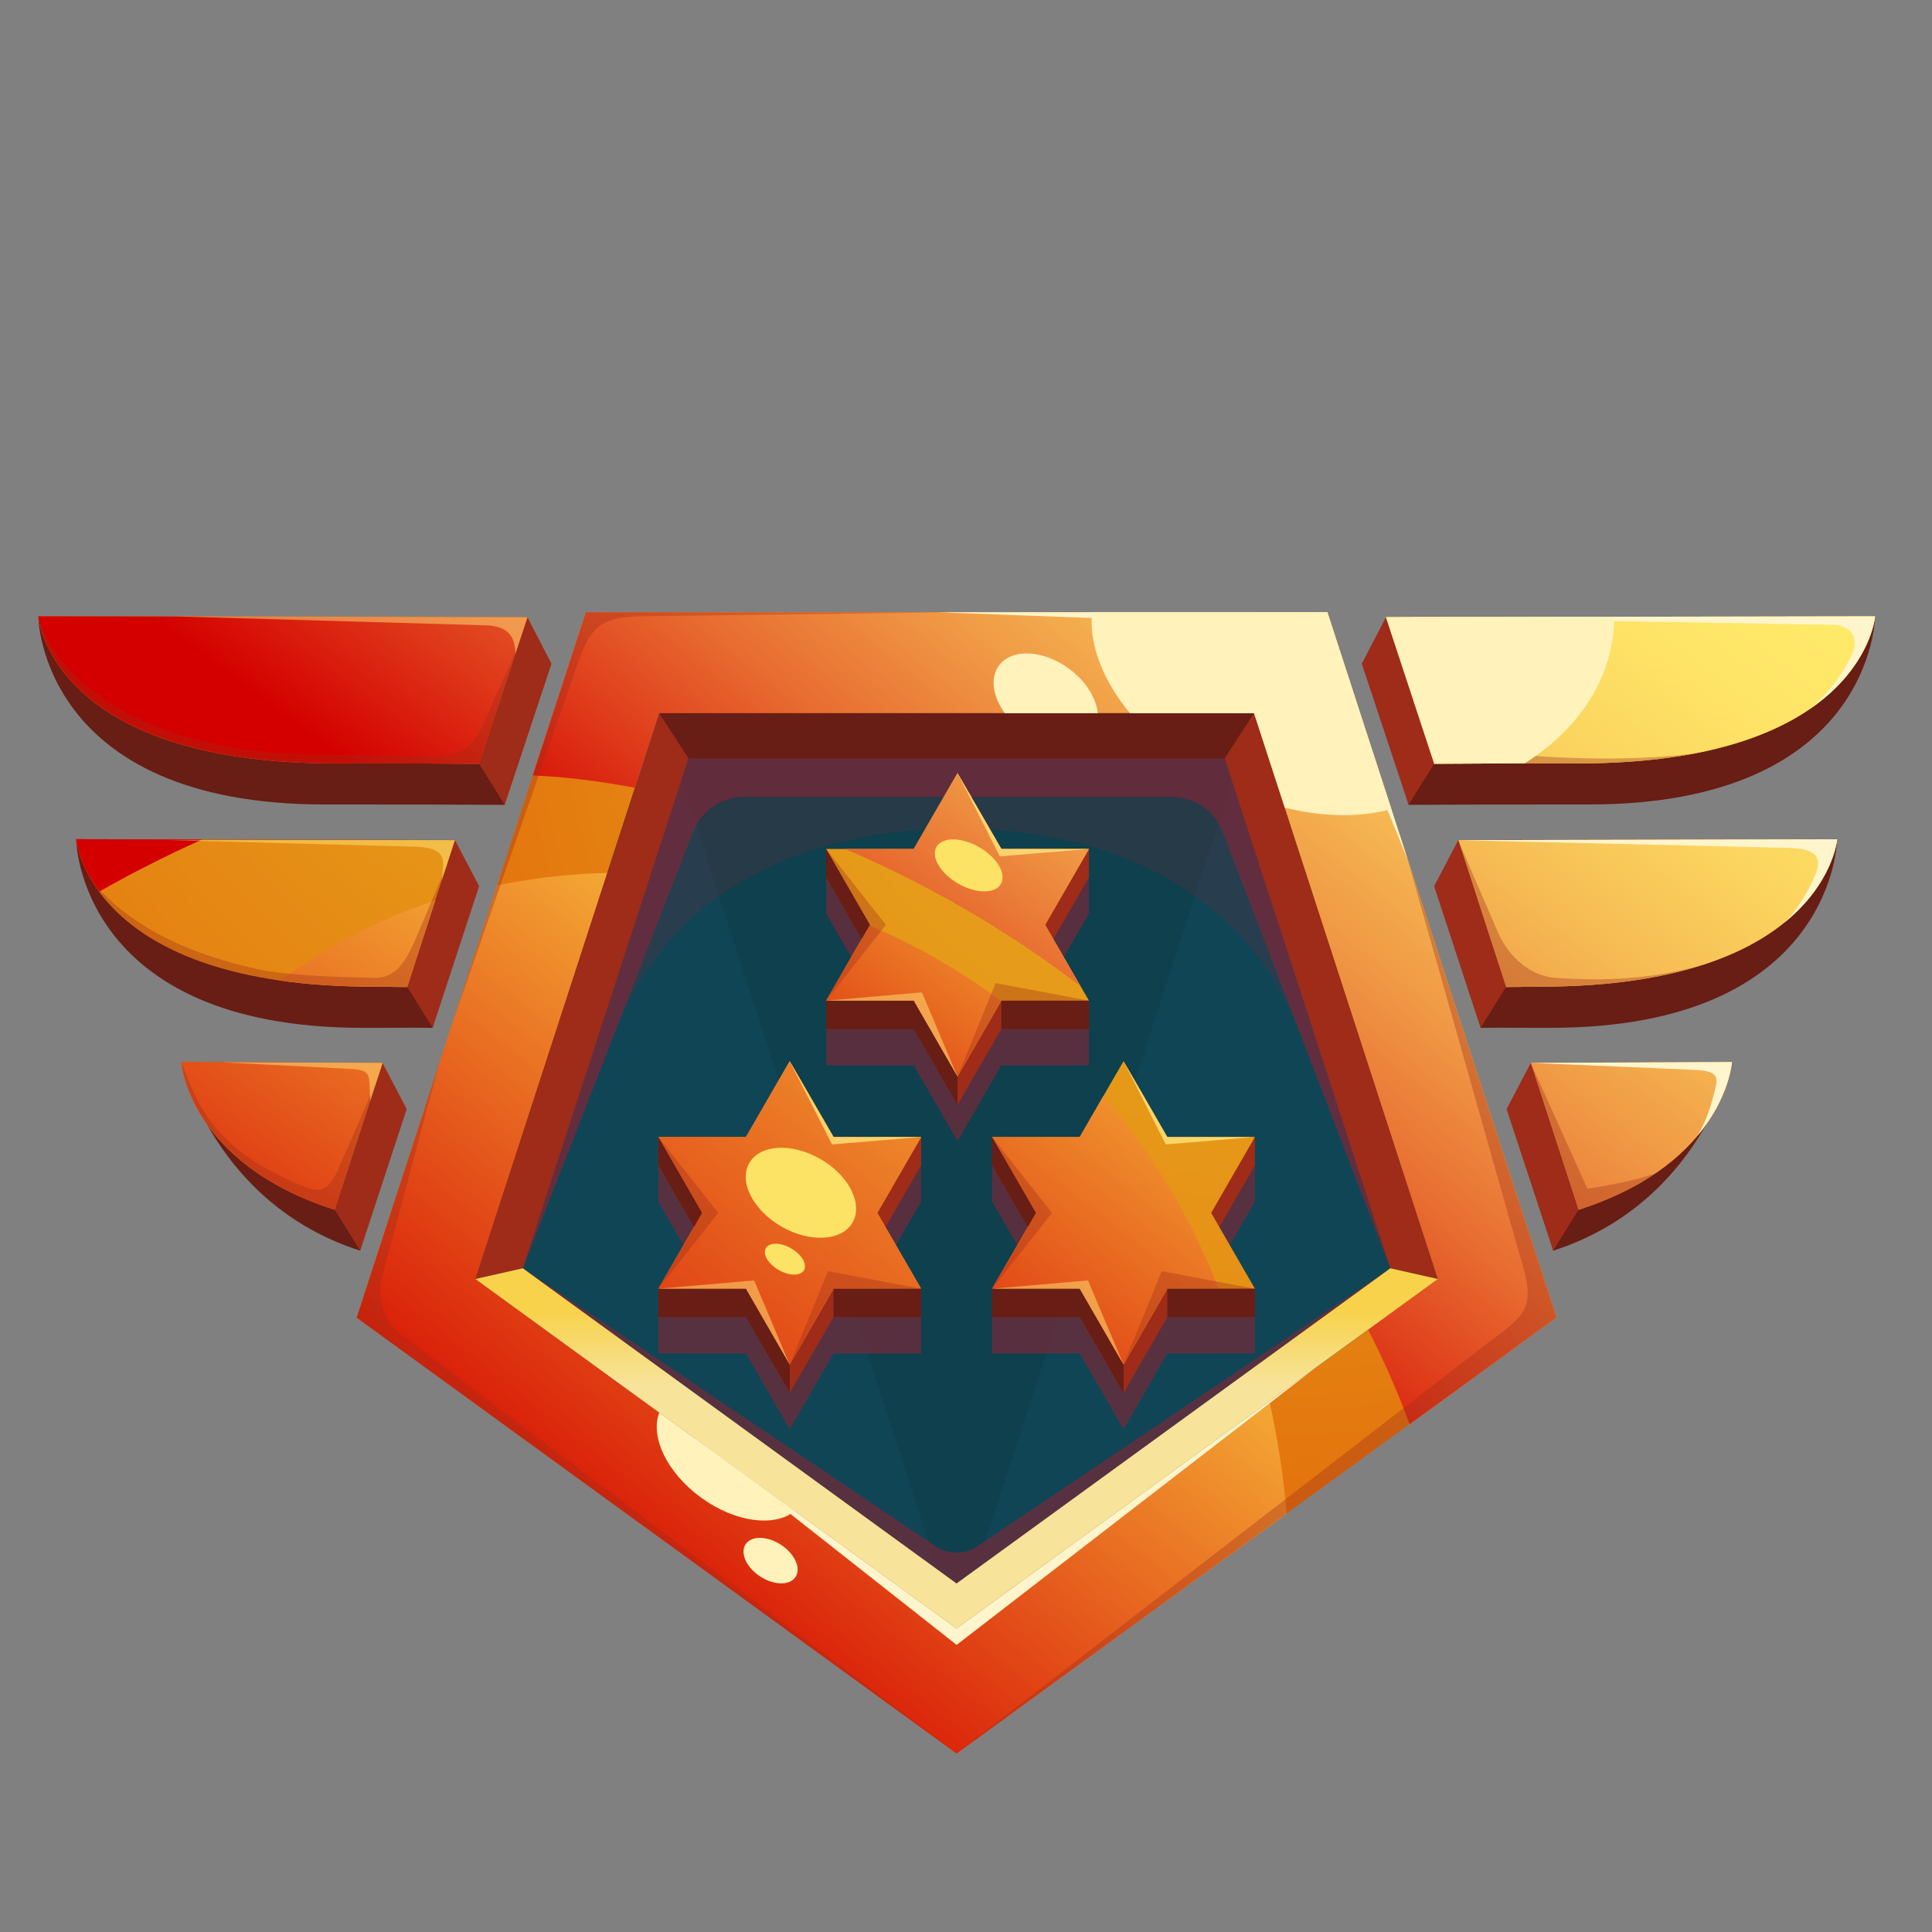 <?xml version="1.0" encoding="UTF-8"?>
<svg xmlns="http://www.w3.org/2000/svg" xmlns:xlink="http://www.w3.org/1999/xlink" viewBox="0 0 200 200">
  <rect x="0" y="0" width="200" height="200" fill="#808080" stroke="none"/>
  <defs>
    <style>
      .cls-1, .cls-2, .cls-3, .cls-4, .cls-5, .cls-6, .cls-7, .cls-8, .cls-9, .cls-10, .cls-11, .cls-12, .cls-13, .cls-14, .cls-15, .cls-16, .cls-17, .cls-18, .cls-19, .cls-20, .cls-21, .cls-22, .cls-23, .cls-24, .cls-25, .cls-26, .cls-27, .cls-28, .cls-29, .cls-30, .cls-31, .cls-32, .cls-33, .cls-34, .cls-35, .cls-36, .cls-37, .cls-38 {
        stroke-width: 0px;
      }

      .cls-1, .cls-6, .cls-37 {
        fill: #9e2c19;
      }

      .cls-2 {
        fill: #0c363d;
        opacity: .3;
      }

      .cls-2, .cls-6, .cls-15, .cls-33, .cls-37 {
        mix-blend-mode: multiply;
      }

      .cls-3 {
        fill: url(#radial-gradient);
      }

      .cls-4 {
        fill: url(#radial-gradient-11);
      }

      .cls-5 {
        fill: url(#radial-gradient-10);
      }

      .cls-6, .cls-37 {
        opacity: .35;
      }

      .cls-7 {
        fill: url(#linear-gradient-5);
      }

      .cls-7, .cls-8, .cls-9, .cls-10, .cls-11, .cls-12, .cls-13, .cls-14, .cls-17, .cls-27, .cls-28, .cls-29, .cls-30, .cls-31, .cls-36, .cls-38 {
        mix-blend-mode: screen;
      }

      .cls-8 {
        fill: url(#linear-gradient-7);
      }

      .cls-9 {
        fill: url(#linear-gradient-6);
      }

      .cls-10 {
        fill: url(#linear-gradient-4);
      }

      .cls-11 {
        fill: url(#linear-gradient-2);
      }

      .cls-12 {
        fill: url(#linear-gradient-8);
      }

      .cls-13 {
        fill: url(#linear-gradient-9);
      }

      .cls-14 {
        opacity: .8;
      }

      .cls-14, .cls-36 {
        fill: #ffe67b;
      }

      .cls-15 {
        opacity: .2;
      }

      .cls-15, .cls-33 {
        fill: #892334;
      }

      .cls-16 {
        fill: #681d15;
      }

      .cls-17 {
        fill: url(#linear-gradient);
      }

      .cls-18 {
        fill: #fce265;
      }

      .cls-19 {
        fill: url(#radial-gradient-2);
      }

      .cls-20 {
        fill: url(#radial-gradient-3);
      }

      .cls-21 {
        fill: url(#radial-gradient-4);
      }

      .cls-22 {
        fill: url(#radial-gradient-6);
      }

      .cls-23 {
        fill: url(#radial-gradient-9);
      }

      .cls-24 {
        fill: url(#radial-gradient-8);
      }

      .cls-25 {
        fill: url(#radial-gradient-5);
      }

      .cls-26 {
        fill: url(#radial-gradient-7);
      }

      .cls-27 {
        fill: url(#linear-gradient-11);
      }

      .cls-28 {
        fill: url(#linear-gradient-10);
      }

      .cls-29 {
        fill: url(#linear-gradient-12);
      }

      .cls-30 {
        fill: url(#linear-gradient-13);
      }

      .cls-31 {
        fill: url(#linear-gradient-14);
      }

      .cls-32 {
        fill: #fff5cc;
      }

      .cls-33 {
        opacity: .6;
      }

      .cls-34 {
        fill: url(#linear-gradient-3);
      }

      .cls-35 {
        fill: #104556;
      }

      .cls-36 {
        opacity: .5;
      }

      .cls-39 {
        isolation: isolate;
      }

      .cls-37 {
        fill-rule: evenodd;
      }

      .cls-38 {
        fill: #fff2bb;
      }
    </style>
    <radialGradient id="radial-gradient" cx="132.21" cy="67.33" fx="132.21" fy="67.33" r="98.52" gradientUnits="userSpaceOnUse">
      <stop offset=".01" stop-color="#e8b321"/>
      <stop offset="1" stop-color="#e36c0b"/>
    </radialGradient>
    <radialGradient id="radial-gradient-2" cx="150.13" cy="53.92" fx="150.13" fy="53.92" r="136.29" xlink:href="#radial-gradient"/>
    <linearGradient id="linear-gradient" x1="156.01" y1="44.22" x2="94.24" y2="120.42" gradientUnits="userSpaceOnUse">
      <stop offset="0" stop-color="#ffe969"/>
      <stop offset=".11" stop-color="#fee366"/>
      <stop offset=".24" stop-color="#fbd45f"/>
      <stop offset=".38" stop-color="#f6bc54"/>
      <stop offset=".53" stop-color="#f09945"/>
      <stop offset=".69" stop-color="#e86d31"/>
      <stop offset=".85" stop-color="#de3719"/>
      <stop offset="1" stop-color="#d40000"/>
    </linearGradient>
    <linearGradient id="linear-gradient-2" x1="57.64" y1="167.64" x2="111.64" y2="99.95" gradientUnits="userSpaceOnUse">
      <stop offset="0" stop-color="#d40000"/>
      <stop offset="1" stop-color="#ffe447"/>
    </linearGradient>
    <linearGradient id="linear-gradient-3" x1="99.02" y1="122.66" x2="99.02" y2="143.24" gradientUnits="userSpaceOnUse">
      <stop offset=".63" stop-color="#f7d24a"/>
      <stop offset="1" stop-color="#f7e399"/>
    </linearGradient>
    <radialGradient id="radial-gradient-3" cx="71.55" cy="47.97" fx="71.55" fy="47.97" r="109.34" xlink:href="#radial-gradient"/>
    <radialGradient id="radial-gradient-4" cx="71.55" cy="47.97" fx="71.55" fy="47.97" r="109.34" xlink:href="#radial-gradient"/>
    <radialGradient id="radial-gradient-5" cx="71.55" cy="47.97" fx="71.55" fy="47.97" r="109.34" xlink:href="#radial-gradient"/>
    <radialGradient id="radial-gradient-6" cx="137.88" cy="65.72" fx="137.88" fy="65.72" r="113" xlink:href="#radial-gradient"/>
    <radialGradient id="radial-gradient-7" cx="137.88" cy="65.72" fx="137.88" fy="65.72" r="112.99" xlink:href="#radial-gradient"/>
    <radialGradient id="radial-gradient-8" cx="137.88" cy="65.72" fx="137.88" fy="65.72" r="112.99" xlink:href="#radial-gradient"/>
    <linearGradient id="linear-gradient-4" x1="175.18" y1="56.26" x2="115.44" y2="137.45" xlink:href="#linear-gradient"/>
    <linearGradient id="linear-gradient-5" x1="187.35" y1="65.21" x2="127.61" y2="146.4" xlink:href="#linear-gradient"/>
    <linearGradient id="linear-gradient-6" x1="197.42" y1="72.62" x2="137.68" y2="153.81" xlink:href="#linear-gradient"/>
    <linearGradient id="linear-gradient-7" x1="86.15" y1="-9.25" x2="26.41" y2="71.94" xlink:href="#linear-gradient"/>
    <linearGradient id="linear-gradient-8" x1="85.49" y1="-9.73" x2="25.75" y2="71.46" xlink:href="#linear-gradient"/>
    <linearGradient id="linear-gradient-9" x1="11.47" y1="140.54" x2="57.84" y2="70.75" xlink:href="#linear-gradient-2"/>
    <linearGradient id="linear-gradient-10" x1="10.34" y1="139.79" x2="56.7" y2="70" xlink:href="#linear-gradient-2"/>
    <radialGradient id="radial-gradient-9" cx="134.73" cy="56.35" fx="134.73" fy="56.35" r="156.7" xlink:href="#radial-gradient"/>
    <linearGradient id="linear-gradient-11" x1="73.31" y1="178.32" x2="137.31" y2="96.2" gradientUnits="userSpaceOnUse">
      <stop offset=".28" stop-color="#d40000"/>
      <stop offset="1" stop-color="#ffe447"/>
    </linearGradient>
    <radialGradient id="radial-gradient-10" cx="134.73" cy="56.35" fx="134.73" fy="56.35" r="156.7" xlink:href="#radial-gradient"/>
    <linearGradient id="linear-gradient-12" x1="52.98" y1="162.48" x2="116.98" y2="80.36" xlink:href="#linear-gradient-2"/>
    <radialGradient id="radial-gradient-11" cx="134.73" cy="56.35" fx="134.73" fy="56.35" r="156.7" xlink:href="#radial-gradient"/>
    <linearGradient id="linear-gradient-13" x1="50.32" y1="160.4" x2="114.31" y2="78.28" gradientUnits="userSpaceOnUse">
      <stop offset=".44" stop-color="#d40000"/>
      <stop offset="1" stop-color="#ffe447"/>
    </linearGradient>
    <linearGradient id="linear-gradient-14" x1="132.75" y1="48.89" x2="59.88" y2="150.43" gradientUnits="userSpaceOnUse">
      <stop offset="0" stop-color="#ffe969"/>
      <stop offset=".07" stop-color="#fee366"/>
      <stop offset=".16" stop-color="#fbd45f"/>
      <stop offset=".25" stop-color="#f6bc54"/>
      <stop offset=".35" stop-color="#f09945"/>
      <stop offset=".45" stop-color="#e86d31"/>
      <stop offset=".56" stop-color="#de3719"/>
      <stop offset=".66" stop-color="#d40000"/>
    </linearGradient>
  </defs>
  <g class="cls-39">
    <g id="katman_1" data-name="katman 1">
      <g>
        <polygon class="cls-35" points="99.02 177.93 157.73 135.28 135.31 66.27 62.74 66.27 40.32 135.28 99.02 177.93"/>
        <polygon class="cls-2" points="68.27 73.83 99.06 168.59 129.84 73.83 68.27 73.83"/>
        <path class="cls-3" d="M137.4,63.38H60.64l-23.72,73,62.1,45.12,62.1-45.12-23.72-73ZM49.21,132.4l19.03-58.57h61.58l19.03,58.57-49.82,36.19-49.82-36.19Z"/>
        <path class="cls-19" d="M137.4,63.38H60.64l-5.49,16.89c3.41.16,6.95.59,10.57,1.28l2.51-7.72h61.58l19.03,58.57-7.22,5.25c1.63,3.16,3.07,6.42,4.3,9.79l15.21-11.05-23.72-73Z"/>
        <path class="cls-17" d="M137.4,63.38H60.64l-5.49,16.89c3.41.16,6.95.59,10.57,1.28l2.51-7.72h61.58l19.03,58.57-7.22,5.25c1.63,3.16,3.07,6.42,4.3,9.79l15.21-11.05-23.72-73Z"/>
        <path class="cls-11" d="M133.2,156.68c-.36-4.07-.97-7.94-1.79-11.61l-32.38,23.53-49.82-36.19,13.66-42.05c-3.88.1-7.7.53-11.4,1.29l-14.54,44.76,62.1,45.12,34.17-24.83Z"/>
        <polygon class="cls-1" points="49.21 132.4 54.13 131.29 71.28 78.51 126.77 78.51 143.92 131.29 148.84 132.4 129.81 73.83 68.24 73.83 49.21 132.4"/>
        <path class="cls-15" d="M54.13,131.29l9.59-24.62c5.68-14.58,19.72-20.9,35.37-20.9h0c15.71,0,29.8,6.41,35.44,21.08l9.39,24.45-17.15-52.78h-55.49l-17.15,52.78Z"/>
        <polygon class="cls-34" points="49.21 132.4 54.13 131.29 99.02 163.91 143.92 131.29 148.84 132.4 99.02 168.59 49.21 132.4"/>
        <path class="cls-33" d="M54.13,131.29l17.61-45.18c.85-2.18,2.95-3.62,5.29-3.62h44.25c2.35,0,4.46,1.45,5.3,3.64l17.34,45.15-17.15-52.78h-55.49l-17.15,52.78Z"/>
        <polygon class="cls-16" points="68.24 73.83 71.28 78.51 126.77 78.51 129.81 73.83 68.24 73.83"/>
        <path class="cls-6" d="M45.43,110.21l-5.95,22.27c-.46,1.92.45,4.46,2.03,5.65l57.51,43.38-62.1-45.12,8.51-26.18Z"/>
        <path class="cls-33" d="M54.13,131.29l42.83,28.85c1.14.76,2.99.76,4.13,0l42.83-28.85-44.9,32.62-44.9-32.62Z"/>
        <path class="cls-6" d="M99.02,181.5l55.3-42.71c3.87-2.87,4.7-3.49,2.96-8.98l-11.54-40.76,15.38,47.33-62.1,45.12Z"/>
        <polygon class="cls-32" points="71.58 148.65 99.02 168.59 136.08 141.67 99.03 170.28 71.58 148.65"/>
        <polygon class="cls-32" points="96.94 63.38 137.4 63.38 145.75 89.05 135.86 64.81 96.94 63.38"/>
        <path class="cls-38" d="M113.05,63.38c-.34,3.33,1.12,7.05,3.92,10.45h12.85l3.18,9.78c4.03.99,7.88,1.02,11.03.15l-6.62-20.38h-24.36Z"/>
        <path class="cls-38" d="M68.25,146.23c-.97,2.5.79,6.23,4.32,8.8,3.53,2.57,7.62,3.09,9.7,1.39l-14.02-10.19Z"/>
        <path class="cls-38" d="M82.36,163.24c-.59.91-2.23.89-3.66-.04-1.43-.93-2.11-2.42-1.52-3.33.59-.91,2.23-.89,3.66.04s2.11,2.42,1.52,3.33Z"/>
        <path class="cls-16" d="M54.6,63.89l-2.35,19.43c-5.56-.03-10.21-.05-18.56-.04-29.57.04-29.73-19.48-29.73-19.48l50.64.09Z"/>
        <path class="cls-20" d="M54.6,63.89l-5,15.18c-5.56-.03-6.47-.05-14.83-.04-29.57.04-30.82-15.23-30.82-15.23l50.64.09Z"/>
        <path class="cls-16" d="M47.1,86.97l-2.31,19.43c-5.56-.03,1.2,0-7.15,0-29.57.04-29.76-19.53-29.76-19.53l39.23.09Z"/>
        <path class="cls-21" d="M47.1,86.97l-4.94,15.21c-5.56-.03,4.94-.05-3.41-.04-29.57.04-30.87-15.26-30.87-15.26l39.23.09Z"/>
        <path class="cls-16" d="M39.61,110.03l-20.84-.09s3.27,14.63,18.51,19.53l2.32-19.44Z"/>
        <path class="cls-25" d="M39.61,110.03l-20.84-.09s.64,10.41,15.89,15.3l4.95-15.22Z"/>
        <polygon class="cls-1" points="54.6 63.89 57.09 68.71 52.25 83.32 49.6 79.07 54.6 63.89"/>
        <polygon class="cls-1" points="47.1 86.97 49.6 91.74 44.79 106.4 42.16 102.18 47.1 86.97"/>
        <polygon class="cls-1" points="39.6 110.04 42.1 114.81 37.29 129.47 34.66 125.25 39.6 110.04"/>
        <path class="cls-16" d="M143.47,63.89l2.35,19.43c5.56-.03,10.21-.05,18.56-.04,29.57.04,29.73-19.48,29.73-19.48l-50.64.09Z"/>
        <path class="cls-22" d="M143.47,63.89l5,15.18c5.56-.03,6.47-.05,14.83-.04,29.57.04,30.82-15.23,30.82-15.23l-50.64.09Z"/>
        <path class="cls-16" d="M150.96,86.97l2.31,19.43c5.56-.03-1.2,0,7.15,0,29.57.04,29.76-19.53,29.76-19.53l-39.23.09Z"/>
        <path class="cls-26" d="M150.96,86.97l4.94,15.21c5.56-.03-4.94-.05,3.41-.04,29.57.04,30.87-15.26,30.87-15.26l-39.23.09Z"/>
        <path class="cls-16" d="M158.45,110.03l20.84-.09s-3.27,14.63-18.51,19.53l-2.32-19.44Z"/>
        <path class="cls-24" d="M158.45,110.03l20.84-.09s-.64,10.41-15.89,15.3l-4.95-15.22Z"/>
        <path class="cls-10" d="M143.47,63.89l5,15.18c5.56-.03,6.47-.05,14.83-.04,29.57.04,30.82-15.23,30.82-15.23l-50.64.09Z"/>
        <path class="cls-7" d="M150.96,86.97l4.94,15.21c5.56-.03-4.94-.05,3.41-.04,29.57.04,30.87-15.26,30.87-15.26l-39.23.09Z"/>
        <path class="cls-9" d="M158.45,110.03l20.84-.09s-.64,10.41-15.89,15.3l-4.95-15.22Z"/>
        <polygon class="cls-1" points="143.47 63.89 140.97 68.71 145.82 83.32 148.46 79.07 143.47 63.89"/>
        <polygon class="cls-1" points="150.96 86.97 148.46 91.74 153.27 106.4 155.9 102.18 150.96 86.97"/>
        <polygon class="cls-1" points="158.46 110.04 155.96 114.81 160.78 129.47 163.4 125.25 158.46 110.04"/>
        <path class="cls-8" d="M54.6,63.89l-50.64-.09s1.24,15.26,30.82,15.23c8.35,0,9.26.01,14.83.04l5-15.18Z"/>
        <path class="cls-12" d="M7.88,86.87s.21,2.48,2.39,5.43c3.23-1.83,6.83-3.69,10.67-5.4l-13.06-.03Z"/>
        <path class="cls-13" d="M39.61,110.03l-20.84-.09s.64,10.41,15.89,15.3l4.95-15.22Z"/>
        <path class="cls-28" d="M42.16,102.18l2.91-8.97c-3.97,1.3-7.73,3-11.19,5.12-1.43.88-3.11,1.96-4.94,3.17,2.86.41,6.11.65,9.8.64,8.35,0-2.15.01,3.41.04Z"/>
        <path class="cls-6" d="M46.83,105.9l12.97-37.19c1.34-3.78,2.31-4.77,6.32-4.91l32.91-.42h-38.38l-13.82,42.52Z"/>
        <path class="cls-38" d="M110.62,69.19c-2.68-1.95-5.92-2.07-7.22-.28-.94,1.29-.62,3.21.62,4.92h9.62c-.15-1.57-1.24-3.34-3.02-4.64Z"/>
        <path class="cls-37" d="M154.93,77.92c-3.37-.34-5.73-1.56-7.26-4.58l-4.2-9.44h0s5,15.18,5,15.18c5.56-.03,6.47-.05,14.83-.04,4.71,0,8.7-.38,12.09-1.03-7.33.88-14.85.47-20.44-.09Z"/>
        <path class="cls-37" d="M159.31,102.14c7.15,0,12.65-.88,16.88-2.23-6.08,1.69-11.18,1.57-15.07,1.33-2.67-.16-4.85-2.13-5.98-4.55l-4.19-9.72,4.94,15.21c5.56-.03-4.94-.05,3.41-.04Z"/>
        <path class="cls-37" d="M163.4,125.25c3.3-1.06,5.92-2.38,7.99-3.8-2.45.93-7.06,1.61-7.06,1.61l-5.87-13.02v.02s4.94,15.2,4.94,15.2Z"/>
        <path class="cls-6" d="M34.77,79.03c8.35,0,9.26.01,14.83.04l3.96-12.03-2.94,6.56c-1.41,3.46-2.25,4.6-5.7,4.63-3.72.03-10.74-.05-14.3-.18-15.53-.61-24.67-7.32-26.65-14.25,0,0,1.24,15.26,30.82,15.23Z"/>
        <path class="cls-6" d="M42.82,97.69c-.94,1.97-1.95,3.62-4.13,3.54-2.25-.08-8.59-.12-12.21-.94-8.4-1.9-13.41-5.02-16.81-8.86,2.86,4.51,10.21,10.72,29.08,10.7,8.35,0-2.15.01,3.41.04l4.09-12.59-3.43,8.1Z"/>
        <path class="cls-6" d="M34.66,125.25l4.32-13.27c-.81,1.69-2.42,5.6-4.05,9.23-1.11,2.47-2.17,2.16-3.88,1.44-8.51-3.54-10.47-7.76-12.27-12.71,0,0,.64,10.41,15.89,15.3Z"/>
        <path class="cls-32" d="M143.47,63.89l46.31.79c1.86.03,2.73,1.43,1.92,3.11-.84,1.75-2.19,3.84-4.42,5.65,6.39-4.34,6.82-9.64,6.82-9.64l-50.64.09h0Z"/>
        <path class="cls-32" d="M150.96,86.97h0s34.16.8,34.16.8c3.99.09,3.34,1.78,2.31,3.86-.64,1.28-1.52,2.68-2.68,3.85,5.05-4.11,5.44-8.6,5.44-8.6l-39.23.09h0Z"/>
        <path class="cls-32" d="M175.71,117.59c3.35-4,3.58-7.65,3.58-7.65l-20.8.09h-.02s17.2.73,17.2.73c2.54.15,2.08,1.11,1.79,2.34-.34,1.42-.91,3.09-1.74,4.49Z"/>
        <path class="cls-36" d="M17.42,63.8l37.18.09-1.25,3.8h0c0-1.95-.92-2.93-3.17-2.96l-32.76-.94Z"/>
        <path class="cls-36" d="M17.42,86.97h29.68l-1.37,4.21.15-1.4c.07-1.32-.4-2.01-2.8-2.13l-25.66-.68Z"/>
        <path class="cls-36" d="M22.78,109.96l16.83.07-1.28,3.92-.08-1.82c-.05-1.02-.32-1.36-1.71-1.46l-13.76-.71Z"/>
        <polygon class="cls-33" points="125.38 132.25 129.91 124.4 129.91 120.64 120.84 124.4 116.31 116.54 111.77 124.4 102.7 120.64 102.7 124.4 107.24 132.25 102.7 136.35 102.7 140.11 111.77 140.11 116.31 147.96 120.84 140.11 129.91 140.11 129.91 136.35 125.38 132.25"/>
        <polygon class="cls-1" points="125.38 128.49 129.91 120.64 129.91 117.7 120.84 120.64 116.31 112.78 111.77 120.64 102.7 117.7 102.7 120.64 107.24 128.49 102.7 133.41 102.7 136.35 111.77 136.35 116.31 144.2 120.84 136.35 129.91 136.35 129.91 133.41 125.38 128.49"/>
        <polygon class="cls-23" points="125.38 125.56 129.91 117.7 120.84 117.7 116.31 109.85 111.77 117.7 102.7 117.7 107.24 125.56 102.7 133.41 111.77 133.41 116.31 141.27 120.84 133.41 129.91 133.41 125.38 125.56"/>
        <path class="cls-27" d="M114.22,113.46l-2.45,4.25h-9.07l4.53,7.85-4.53,7.85h9.07l4.53,7.85,4.54-7.85h5.32c-3.02-7.71-7.1-14.35-11.93-19.96Z"/>
        <rect class="cls-16" x="120.84" y="133.41" width="9.07" height="2.94"/>
        <polygon class="cls-16" points="111.77 136.35 116.31 144.2 116.31 141.27 111.77 133.41 102.7 133.41 102.7 136.35 111.77 136.35"/>
        <polygon class="cls-16" points="102.7 117.7 107.24 125.56 106.39 127.03 102.7 120.64 102.7 117.7"/>
        <polygon class="cls-6" points="102.7 117.7 108.9 125.56 102.7 133.41 107.24 125.56 102.7 117.7"/>
        <polygon class="cls-14" points="116.31 109.85 120.68 118.47 129.91 117.7 120.84 117.7 116.31 109.85"/>
        <polygon class="cls-36" points="102.7 133.41 112.63 132.55 116.31 141.27 111.77 133.41 102.7 133.41"/>
        <polygon class="cls-6" points="116.31 141.27 120.26 131.59 129.91 133.41 120.84 133.41 116.31 141.27"/>
        <polygon class="cls-33" points="90.82 132.25 95.36 124.4 95.36 120.64 86.29 124.4 81.75 116.54 77.22 124.4 68.15 120.64 68.15 124.4 72.68 132.25 68.15 136.35 68.15 140.11 77.22 140.11 81.75 147.96 86.29 140.11 95.36 140.11 95.36 136.35 90.82 132.25"/>
        <polygon class="cls-1" points="90.82 128.49 95.36 120.64 95.36 117.7 86.29 120.64 81.75 112.78 77.22 120.64 68.15 117.7 68.15 120.64 72.68 128.49 68.15 133.41 68.15 136.35 77.22 136.35 81.75 144.2 86.29 136.35 95.36 136.35 95.36 133.41 90.82 128.49"/>
        <polygon class="cls-5" points="90.82 125.56 95.36 117.7 86.29 117.7 81.75 109.85 77.22 117.7 68.15 117.7 72.68 125.56 68.15 133.41 77.22 133.41 81.75 141.27 86.29 133.41 95.36 133.41 90.82 125.56"/>
        <polygon class="cls-29" points="90.82 125.56 95.36 117.7 86.29 117.7 81.75 109.85 77.22 117.7 68.15 117.7 72.68 125.56 68.15 133.41 77.22 133.41 81.75 141.27 86.29 133.41 95.36 133.41 90.82 125.56"/>
        <rect class="cls-16" x="86.29" y="133.41" width="9.07" height="2.94"/>
        <polygon class="cls-16" points="77.22 136.35 81.75 144.2 81.75 141.27 77.22 133.41 68.15 133.41 68.15 136.35 77.22 136.35"/>
        <polygon class="cls-16" points="68.15 117.7 72.68 125.56 71.84 127.03 68.15 120.64 68.15 117.7"/>
        <polygon class="cls-6" points="68.15 117.7 74.35 125.56 68.15 133.41 72.68 125.56 68.15 117.7"/>
        <polygon class="cls-14" points="81.75 109.85 86.13 118.47 95.36 117.7 86.29 117.7 81.75 109.85"/>
        <polygon class="cls-36" points="68.15 133.41 78.07 132.55 81.75 141.27 77.22 133.41 68.15 133.41"/>
        <polygon class="cls-6" points="81.75 141.27 85.71 131.59 95.36 133.41 86.29 133.41 81.75 141.27"/>
        <polygon class="cls-33" points="108.19 102.43 112.73 94.58 112.73 90.82 103.66 94.58 99.12 86.72 94.59 94.58 85.52 90.82 85.52 94.58 90.05 102.43 85.52 106.53 85.52 110.29 94.59 110.29 99.12 118.14 103.66 110.29 112.73 110.29 112.73 106.53 108.19 102.43"/>
        <polygon class="cls-1" points="108.19 98.67 112.73 90.82 112.73 87.88 103.66 90.82 99.12 82.97 94.59 90.82 85.52 87.88 85.52 90.82 90.05 98.67 85.52 103.59 85.52 106.53 94.59 106.53 99.12 114.38 103.66 106.53 112.73 106.53 112.73 103.59 108.19 98.67"/>
        <polygon class="cls-4" points="108.19 95.74 112.73 87.88 103.66 87.88 99.12 80.03 94.59 87.88 85.52 87.88 90.05 95.74 85.52 103.59 94.59 103.59 99.12 111.45 103.66 103.59 112.73 103.59 108.19 95.74"/>
        <path class="cls-30" d="M99.12,111.45l4.52-7.83c-4.28-3.18-8.87-5.79-13.62-7.83l-4.5,7.8h9.07l4.53,7.85Z"/>
        <path class="cls-31" d="M103.66,87.88l-4.54-7.85-4.53,7.85h-7.12c8.49,3.62,16.77,8.41,24.39,14.21l-3.67-6.35,4.53-7.85h-9.07Z"/>
        <rect class="cls-16" x="103.66" y="103.59" width="9.07" height="2.94"/>
        <polygon class="cls-16" points="94.59 106.53 99.12 114.38 99.12 111.45 94.59 103.59 85.52 103.59 85.52 106.53 94.59 106.53"/>
        <polygon class="cls-16" points="85.52 87.88 90.05 95.74 89.2 97.21 85.52 90.82 85.52 87.88"/>
        <polygon class="cls-6" points="85.52 87.88 91.71 95.74 85.52 103.59 90.05 95.74 85.52 87.88"/>
        <polygon class="cls-14" points="99.12 80.03 103.5 88.65 112.73 87.88 103.66 87.88 99.12 80.03"/>
        <polygon class="cls-36" points="85.52 103.59 95.44 102.73 99.12 111.45 94.59 103.59 85.52 103.59"/>
        <polygon class="cls-6" points="99.12 111.45 103.07 101.77 112.73 103.59 103.66 103.59 99.12 111.45"/>
        <path class="cls-18" d="M88.25,126.56c-1.11,1.93-4.41,2.11-7.36.41-2.95-1.7-4.44-4.65-3.32-6.58,1.11-1.93,4.41-2.11,7.36-.41,2.95,1.7,4.44,4.65,3.32,6.58Z"/>
        <path class="cls-18" d="M83.23,131.49c-.36.62-1.53.61-2.62-.02s-1.69-1.64-1.33-2.26,1.53-.61,2.62.02,1.69,1.64,1.33,2.26Z"/>
        <path class="cls-18" d="M103.61,91.51c-.6,1.04-2.58,1.02-4.42-.04-1.84-1.06-2.85-2.77-2.24-3.81s2.58-1.02,4.42.04,2.85,2.77,2.24,3.81Z"/>
        <path class="cls-38" d="M148.46,79.07c4.03-.02,5.62-.04,9.36-.04,5.24-3.29,8.73-8.17,9.23-13.85.04-.44.05-.89.05-1.33l-23.63.04,5,15.18Z"/>
      </g>
    </g>
  </g>
</svg>
